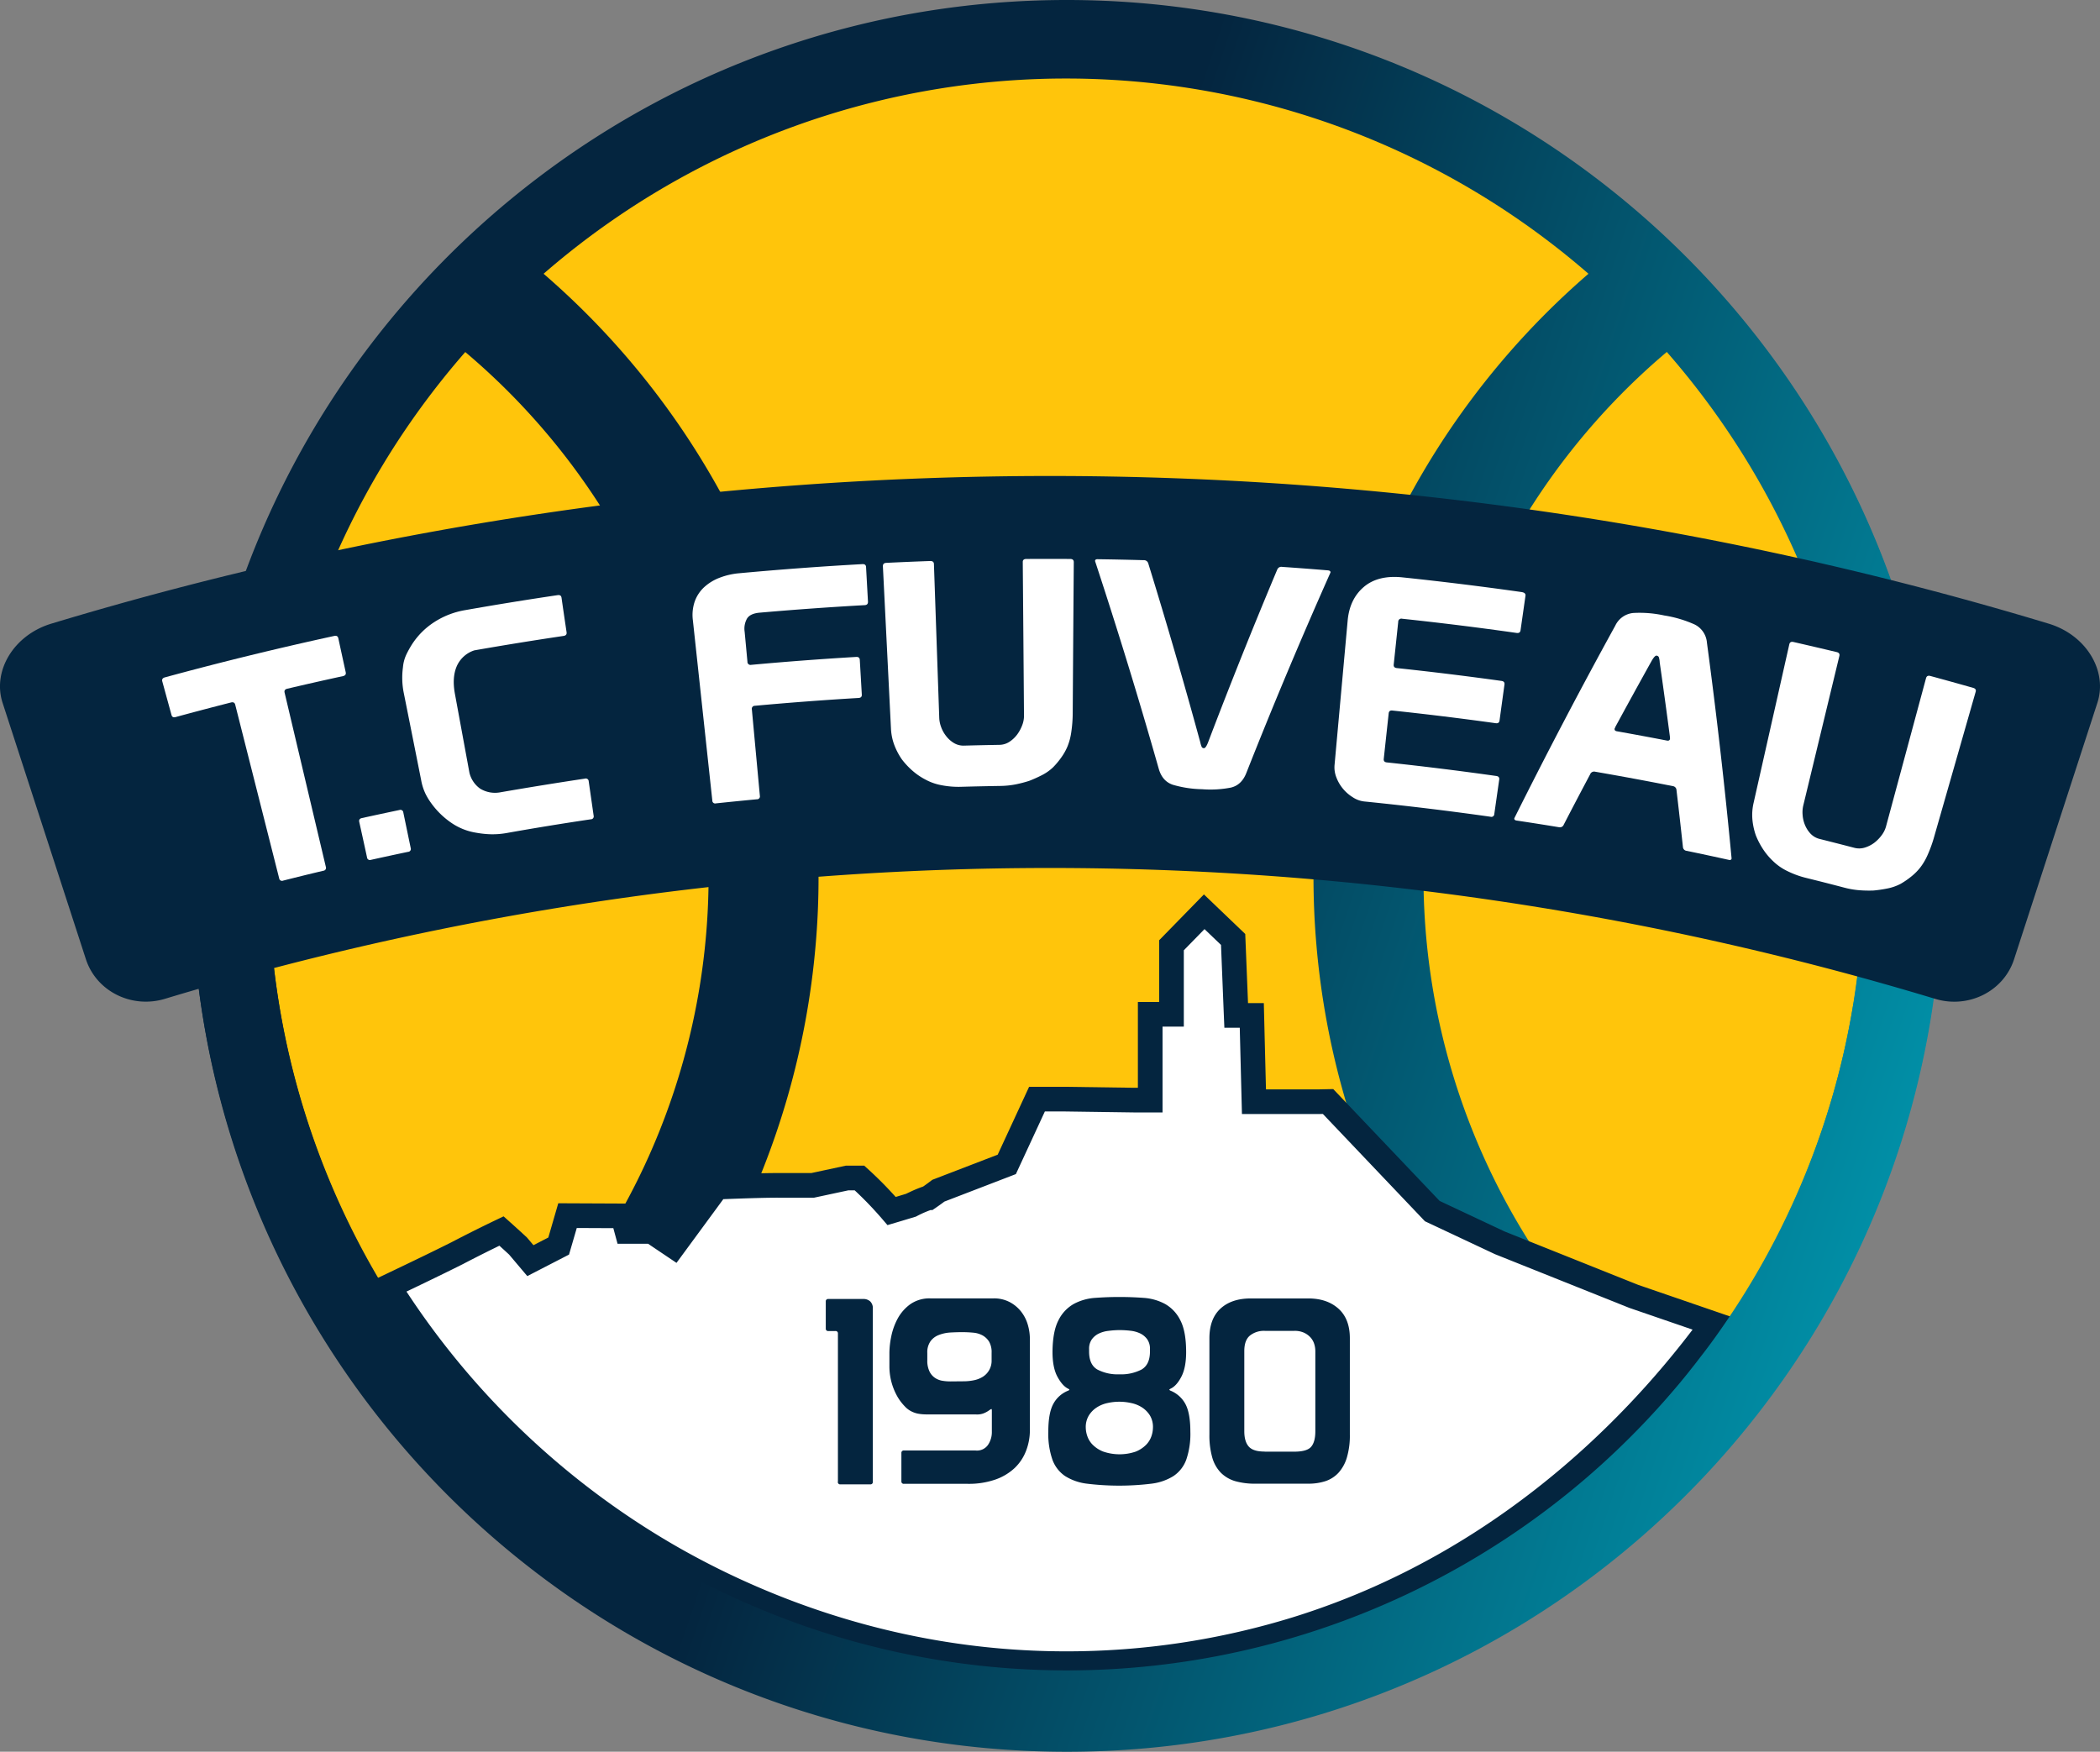 <?xml version="1.0" encoding="UTF-8"?> <svg xmlns="http://www.w3.org/2000/svg" xmlns:xlink="http://www.w3.org/1999/xlink" id="Calque_1" data-name="Calque 1" viewBox="0 0 851.73 710.58"><rect x="0" y="0" width="851.73" height="710.58" fill="#808080" stroke="none"/><defs><style>.cls-1{fill:url(#Dégradé_sans_nom_66);}.cls-2{fill:#ffc50b;}.cls-3,.cls-6{fill:#fff;}.cls-3{stroke:#04253f;stroke-miterlimit:10;stroke-width:10px;}.cls-4{fill:url(#Dégradé_sans_nom_66-2);}.cls-5{fill:#04253f;}</style><linearGradient id="Dégradé_sans_nom_66" x1="451.36" y1="506.44" x2="937.95" y2="669.03" gradientUnits="userSpaceOnUse"><stop offset="0" stop-color="#04253f"></stop><stop offset="1" stop-color="#00aac1"></stop></linearGradient><linearGradient id="Dégradé_sans_nom_66-2" x1="451.29" y1="505.85" x2="937.87" y2="668.45" xlink:href="#Dégradé_sans_nom_66"></linearGradient></defs><path class="cls-1" d="M855.14,522.74a357.12,357.12,0,0,1-4.71,58A353,353,0,0,1,789,729.09c-64.39,90-169.79,148.65-288.89,148.65-129.12,0-242.14-68.93-304.25-172a352.43,352.43,0,0,1-46-125,357.73,357.73,0,0,1,9.88-159c43.51-146.84,179.45-254,340.41-254s296.9,107.13,340.41,254A354.67,354.67,0,0,1,855.14,522.74Z" transform="translate(-67.41 -167.15)"></path><path class="cls-2" d="M822,550.79A322.32,322.32,0,0,1,743.44,735a278.21,278.21,0,0,1,0-425.08A322.55,322.55,0,0,1,822,550.79Z" transform="translate(-67.41 -167.15)"></path><path class="cls-2" d="M354.8,522.43A277.81,277.81,0,0,1,256.12,735q-6-6.9-11.59-14.05c-94.6-121.33-90.74-293.89,11.59-411A277.87,277.87,0,0,1,354.8,522.43Z" transform="translate(-67.41 -167.15)"></path><path class="cls-2" d="M711.67,766.67a323.06,323.06,0,0,1-423.79,0A321.89,321.89,0,0,0,398.19,550.79c.83-9.38,1.23-18.85,1.21-28.36A322,322,0,0,0,287.88,278.2a323.06,323.06,0,0,1,423.79,0A322,322,0,0,0,600.14,522.43c0,9.51.39,19,1.22,28.36A321.9,321.9,0,0,0,711.67,766.67Z" transform="translate(-67.41 -167.15)"></path><path class="cls-3" d="M762,704c-22,30.08-76.3,95-168,123.73A316.09,316.09,0,0,1,499.8,842c-75.16,0-132.23-26.87-161.8-44A329.28,329.28,0,0,1,225,689c13-6.19,21.85-10.5,28-13.59l.12-.07q9-4.68,17.69-8.84,3.36,3,6.71,6.1l5,5.92L294,672.6c1.2-4.12,2.4-8.22,3.59-12.34l22.41.1,1.71,6.32h10.09l8.8,5.92,17.57-23.92c14.63-.58,21.55-.71,25.09-.69H397l14-3h5q3.19,2.89,6.55,6.31,3.52,3.63,6.49,7.09l2.86-.85L437,656c.64-.34,1.3-.67,2-1a45.63,45.63,0,0,1,5-2l.05,0q2-1.37,3.94-2.85l27.76-10.68Q481.89,626.22,488,613h11l28.46.4h6.46V578.59h8.63v-28L555.82,537l11.73,11.23,1.17,29.14.07,1.67h6.33q.43,17.48.88,35l26.66,0,3.39-.07,42.27,44.45,27.38,12.87L730,693Z" transform="translate(-67.41 -167.15)"></path><path class="cls-4" d="M840.48,421.12C797,274.28,661,167.15,500.07,167.15s-296.9,107.13-340.41,254a355.17,355.17,0,0,0,36.16,284c62.11,103.08,175.13,172,304.25,172,119.1,0,224.5-58.65,288.89-148.65a353,353,0,0,0,61.4-148.4,357.73,357.73,0,0,0-9.88-159ZM819.13,574.25a321.43,321.43,0,0,1-55.91,135.14q-3.09,4.32-6.37,8.51c-.33.44-.67.87-1,1.31-.56.73-1.12,1.46-1.7,2.18s-1.14,1.45-1.72,2.18c-.73.92-1.47,1.83-2.21,2.73l-2.15,2.61-.17.19q-2.13,2.53-4.3,5l-.22.26A326.68,326.68,0,0,1,711.55,766a323.24,323.24,0,0,1-455-32l-.46.39q-6-6.9-11.6-14c-94.6-121.33-90.74-293.89,11.6-411l.08.07a323,323,0,0,1,31.71-31.73q10.74-9.37,22.29-17.77l2.25-1.62c1.63-1.18,3.28-2.33,4.93-3.46l3.06-2.07c.85-.57,1.69-1.13,2.55-1.68,1.67-1.1,3.36-2.18,5.05-3.24l2.46-1.53a321.38,321.38,0,0,1,169.69-48.1c146.59,0,270.38,97.56,310,231.29a325.86,325.86,0,0,1,9,144.78Z" transform="translate(-67.41 -167.15)"></path><path class="cls-5" d="M583,915" transform="translate(-67.41 -167.15)"></path><path class="cls-5" d="M852.33,572.34a1240.52,1240.52,0,0,0-718.12,0c-13.38,4-27.64-3-31.93-16q-16.89-52-33.79-104c-4.28-13,4.5-27.6,19.7-32.2a1399.42,1399.42,0,0,1,810.16,0c15.21,4.6,24,19.18,19.7,32.2l-33.78,104C880,569.37,865.72,576.38,852.33,572.34Z" transform="translate(-67.41 -167.15)"></path><path class="cls-6" d="M199.57,518.8a1.17,1.17,0,0,1-1,1.56q-8.17,1.93-16.31,4a1.16,1.16,0,0,1-1.62-.91L162.81,453c-.21-.83-.78-1.13-1.7-.9q-11.24,2.86-22.44,5.91c-.92.25-1.49,0-1.71-.86q-1.87-6.81-3.73-13.61c-.22-.82.13-1.36,1.06-1.62q34.16-9.3,68.66-16.8c.94-.21,1.5.11,1.68.94q1.49,6.9,3,13.79c.18.84-.19,1.35-1.11,1.56q-11.33,2.46-22.59,5.11c-.93.22-1.29.75-1.09,1.58Q191.19,483.42,199.57,518.8Z" transform="translate(-67.41 -167.15)"></path><path class="cls-6" d="M213.12,500.56c-.19-.83.16-1.35,1-1.55q7.64-1.68,15.28-3.28a1.17,1.17,0,0,1,1.59,1l3,14.44a1.16,1.16,0,0,1-1.06,1.52q-7.54,1.58-15.07,3.25a1.17,1.17,0,0,1-1.59-1Q214.72,507.76,213.12,500.56Z" transform="translate(-67.41 -167.15)"></path><path class="cls-6" d="M231.2,448.38a31.18,31.18,0,0,1-.36-10.52,15.22,15.22,0,0,1,1.36-5.17,41.1,41.1,0,0,1,2.31-4.17,30.32,30.32,0,0,1,9-9,33.21,33.21,0,0,1,12.53-4.87q18.72-3.3,37.51-6.08c1-.14,1.48.21,1.61,1.06q1,7,2.05,14c.12.85-.29,1.34-1.22,1.48q-18.13,2.69-36.22,5.86a11.71,11.71,0,0,0-7.16,6.55q-1.91,4.59-.68,11.14,2.94,16,5.87,31.91a11.07,11.07,0,0,0,4.3,6.45A11.53,11.53,0,0,0,270,488.6q17.3-3,34.65-5.61a1.18,1.18,0,0,1,1.53,1.08l2,13.95a1.16,1.16,0,0,1-1.13,1.47Q290.11,502,273.23,505a32.69,32.69,0,0,1-7.11.55,39.5,39.5,0,0,1-5.56-.61,24.59,24.59,0,0,1-10.07-4,33,33,0,0,1-8.36-8.23,24.81,24.81,0,0,1-2.08-3.44,21.58,21.58,0,0,1-1.81-5.59Q234.73,466,231.2,448.38Z" transform="translate(-67.41 -167.15)"></path><path class="cls-6" d="M348.44,418.84a16.94,16.94,0,0,1,.74-7.69,14.57,14.57,0,0,1,3.76-5.75,19.5,19.5,0,0,1,6.22-3.85,29,29,0,0,1,8.08-1.87q24.94-2.31,49.94-3.7c.95-.06,1.45.35,1.49,1.2l.78,14.08c0,.86-.41,1.31-1.34,1.36q-21.3,1.19-42.57,3.05-3.81.33-5.11,2.33a8.35,8.35,0,0,0-1,5.43q.57,6.06,1.13,12.13a1.24,1.24,0,0,0,1.51,1.28q21.29-1.95,42.6-3.21c.92-.06,1.41.34,1.46,1.2q.42,7,.82,14.08c.05.85-.38,1.3-1.29,1.36q-21.06,1.25-42.06,3.17a1.23,1.23,0,0,0-1.24,1.53l3.24,35a1.16,1.16,0,0,1-1.21,1.4q-8.31.78-16.61,1.66a1.15,1.15,0,0,1-1.46-1.13Z" transform="translate(-67.41 -167.15)"></path><path class="cls-6" d="M483.63,393.89q8.92-.06,17.87,0c.95,0,1.42.44,1.42,1.29q-.23,30.46-.43,60.91a55,55,0,0,1-.6,8.14,24.33,24.33,0,0,1-1.52,5.7A22.44,22.44,0,0,1,498,474.2a32.21,32.21,0,0,1-3.44,4.16,19.14,19.14,0,0,1-4.68,3.28,54.94,54.94,0,0,1-5.07,2.27,51.87,51.87,0,0,1-5.33,1.39,34.86,34.86,0,0,1-6.4.66q-7.8.12-15.59.34a36.23,36.23,0,0,1-8.23-.64,21.76,21.76,0,0,1-6.57-2.32,26.37,26.37,0,0,1-5-3.39,31,31,0,0,1-4.52-4.8,27.37,27.37,0,0,1-3.05-5.82,21.86,21.86,0,0,1-1.35-6.68l-3.27-65.83c0-.85.41-1.3,1.37-1.35q8.92-.44,17.86-.75c.95,0,1.44.38,1.47,1.23l2.16,62.54a12,12,0,0,0,.73,3.5,13.07,13.07,0,0,0,2,3.66,11.39,11.39,0,0,0,3.13,2.85,7.52,7.52,0,0,0,4.29,1.1q7.1-.19,14.19-.31a7.56,7.56,0,0,0,4.17-1.27,12.31,12.31,0,0,0,3.15-3,15.49,15.49,0,0,0,2-3.74,10.59,10.59,0,0,0,.71-3.66q-.24-31.22-.5-62.45C482.2,394.33,482.67,393.9,483.63,393.89Z" transform="translate(-67.41 -167.15)"></path><path class="cls-6" d="M554.23,468.26a9.45,9.45,0,0,0,.58,1.89,1,1,0,0,0,.93.49c.45,0,1-.72,1.6-2.23q13.39-35.22,28.08-70.16a1.78,1.78,0,0,1,2-1.15q9.27.64,18.54,1.41c.76.06,1.12.35,1.08.86q-18,40.45-34.14,81.34-1.92,4.89-6.26,5.92a43.2,43.2,0,0,1-11.66.66,45.06,45.06,0,0,1-11.87-1.8q-4.29-1.44-5.73-6.5-12-42.24-25.83-84.24c0-.52.34-.77,1-.76q9.36.13,18.72.39a1.79,1.79,0,0,1,1.83,1.21Q544.29,431.83,554.23,468.26Z" transform="translate(-67.41 -167.15)"></path><path class="cls-6" d="M614,418.9c.52-5.79,2.68-10.34,6.52-13.63s9.11-4.61,15.75-3.91q24.13,2.53,48.19,5.94c1.23.17,1.79.69,1.66,1.53q-1,7-2,14c-.12.84-.65,1.2-1.58,1.07q-23.2-3.3-46.48-5.77a1.25,1.25,0,0,0-1.55,1.26l-1.83,17.34c-.09.85.33,1.32,1.25,1.42q21.27,2.26,42.47,5.21,1.38.19,1.2,1.47l-2,14.6c-.12.85-.64,1.21-1.54,1.08q-20.92-2.91-41.92-5.14c-.91-.1-1.41.28-1.5,1.13l-2,18.49c-.09.85.31,1.32,1.21,1.42q22.26,2.37,44.46,5.51c.89.13,1.28.62,1.16,1.46q-1,7-2,14a1.16,1.16,0,0,1-1.5,1.08q-25.61-3.63-51.32-6.21A10.52,10.52,0,0,1,616,490.5a16.13,16.13,0,0,1-4-3.53,16,16,0,0,1-2.61-4.56,11,11,0,0,1-.71-4.89Z" transform="translate(-67.41 -167.15)"></path><path class="cls-6" d="M722.56,420.91a9,9,0,0,1,7.27-5.11,46.64,46.64,0,0,1,12.51,1,48.34,48.34,0,0,1,12.38,3.66,9,9,0,0,1,5,7.4q5.88,43.8,10,87.55c-.11.5-.47.68-1.08.55q-8.58-1.9-17.18-3.68a1.66,1.66,0,0,1-1.47-1.48q-1.25-11.58-2.62-23.17a1.69,1.69,0,0,0-1.49-1.6q-15.75-3.12-31.54-5.85a1.71,1.71,0,0,0-2,1.09q-5.42,10.18-10.71,20.43a1.66,1.66,0,0,1-1.92,1q-8.58-1.41-17.18-2.7c-.71-.1-1-.41-.94-.92Q701.23,459.69,722.56,420.91Zm18,14.82a8.69,8.69,0,0,0-.35-2,1.08,1.08,0,0,0-.9-.62q-.69-.13-1.95,2-7.51,13.49-14.84,27a.78.78,0,0,1-.13.36.52.52,0,0,0-.11.24q-.16.89.93,1.08,10.14,1.8,20.26,3.76c.73.14,1.15-.08,1.26-.67a.51.51,0,0,0,0-.27.87.87,0,0,1,0-.39Q742.74,451,740.55,435.73Z" transform="translate(-67.41 -167.15)"></path><path class="cls-6" d="M850.32,441.35q8.7,2.36,17.38,4.83c.92.26,1.27.81,1,1.63q-8.37,29.28-16.76,58.56a53.77,53.77,0,0,1-2.76,7.68,24,24,0,0,1-3,5.07,21.9,21.9,0,0,1-3.47,3.49,32.62,32.62,0,0,1-4.45,3.07,19.78,19.78,0,0,1-5.44,1.89,51.71,51.71,0,0,1-5.53.81,50.16,50.16,0,0,1-5.55-.1,34.08,34.08,0,0,1-6.39-1.09q-7.61-2-15.23-3.88a37,37,0,0,1-7.81-2.83,22,22,0,0,1-5.75-4,27.27,27.27,0,0,1-3.91-4.6,31.85,31.85,0,0,1-3.09-5.85,26.87,26.87,0,0,1-1.4-6.43,21.64,21.64,0,0,1,.49-6.79q7.25-32.16,14.48-64.31c.19-.83.75-1.14,1.69-.93q8.76,2,17.51,4.09c.94.22,1.3.75,1.1,1.58q-7.34,30.42-14.68,60.83a12.1,12.1,0,0,0-.23,3.58,13.08,13.08,0,0,0,.92,4.05,11.66,11.66,0,0,0,2.27,3.59,7.62,7.62,0,0,0,3.88,2.21q6.93,1.74,13.84,3.54a7.75,7.75,0,0,0,4.4-.1,12.28,12.28,0,0,0,3.86-2,15.54,15.54,0,0,0,2.95-3.06,10.61,10.61,0,0,0,1.67-3.33q8.14-30.15,16.27-60.3C848.82,441.39,849.39,441.1,850.32,441.35Z" transform="translate(-67.41 -167.15)"></path><path class="cls-5" d="M407.26,768.07v-60a.93.93,0,0,0-1.05-1h-2.83a.93.93,0,0,1-1.05-1v-11a.93.93,0,0,1,1.05-1h14.16a4,4,0,0,1,2.83,1,3.81,3.81,0,0,1,1.05,2.89v70.3a.93.93,0,0,1-1.05,1H408.31A.93.93,0,0,1,407.26,768.07Z" transform="translate(-67.41 -167.15)"></path><path class="cls-5" d="M468.12,753.27a9.23,9.23,0,0,0,1.57-5.35v-8.6c0-.49-.1-.68-.31-.58a10.09,10.09,0,0,0-1.05.68,10.37,10.37,0,0,1-2,1.05,7.49,7.49,0,0,1-3.25.42H443.35a18.9,18.9,0,0,1-3.67-.31,10.32,10.32,0,0,1-2.78-1,9.06,9.06,0,0,1-2.2-1.62,24.14,24.14,0,0,1-2.05-2.36,20.14,20.14,0,0,1-1.78-2.89,24.81,24.81,0,0,1-1.47-3.51,24.75,24.75,0,0,1-1.26-7.66v-5.78a34.46,34.46,0,0,1,.73-6.4,26.2,26.2,0,0,1,2.57-7.24,17.53,17.53,0,0,1,5.09-5.87,13.56,13.56,0,0,1,8.29-2.42h25.5a13.6,13.6,0,0,1,6.66,1.53,14.46,14.46,0,0,1,4.62,3.88,15.69,15.69,0,0,1,2.68,5.3,21,21,0,0,1,.84,5.66v37a23.26,23.26,0,0,1-1.53,8.4,19,19,0,0,1-4.61,7,22.09,22.09,0,0,1-7.87,4.72,32.91,32.91,0,0,1-11.18,1.73H434a.93.93,0,0,1-1-1V756.53a.93.93,0,0,1,1-1h29.06A5.45,5.45,0,0,0,468.12,753.27Zm-9.87-25.81a20.65,20.65,0,0,0,4.15-.42,10.86,10.86,0,0,0,3.62-1.41,7.64,7.64,0,0,0,3.57-6.77v-2.94a8.53,8.53,0,0,0-1-4.51,7.24,7.24,0,0,0-2.68-2.57,9.61,9.61,0,0,0-3.78-1.1c-1.43-.14-2.92-.21-4.46-.21s-3.25.05-4.93.15a15.25,15.25,0,0,0-4.56,1,7.39,7.39,0,0,0-3.36,2.52,7.75,7.75,0,0,0-1.31,4.77v2.94a10,10,0,0,0,.89,4.56,6.59,6.59,0,0,0,2.26,2.62,7.49,7.49,0,0,0,3,1.16,19.84,19.84,0,0,0,3.15.26Z" transform="translate(-67.41 -167.15)"></path><path class="cls-5" d="M496.71,702.7a15.37,15.37,0,0,1,6.19-6.61,21.28,21.28,0,0,1,8.71-2.47q4.88-.36,9.81-.36t9.81.36a21.33,21.33,0,0,1,8.71,2.47,15.37,15.37,0,0,1,6.19,6.61q2.36,4.51,2.36,12.91,0,6.28-1.94,10t-4.35,4.83c-.36.21-.53.35-.53.42s.17.28.53.42a12,12,0,0,1,6,5.4q2,3.74,2,11.18a32.25,32.25,0,0,1-1.67,11.43,13.59,13.59,0,0,1-5.2,6.62,21.77,21.77,0,0,1-9,3.09,107.52,107.52,0,0,1-26,0,21.38,21.38,0,0,1-8.92-3.09,13.66,13.66,0,0,1-5.14-6.62,32,32,0,0,1-1.68-11.43q0-7.46,2-11.18a11.74,11.74,0,0,1,6-5.4c.35-.14.53-.28.53-.42s-.18-.21-.53-.42q-2.31-1.15-4.3-4.83t-2-10Q494.35,707.21,496.71,702.7Zm37.09,38.61a10.56,10.56,0,0,0-3.2-3.25,12.9,12.9,0,0,0-4.41-1.78,22,22,0,0,0-9.6,0,12.92,12.92,0,0,0-4.35,1.78,10.45,10.45,0,0,0-3.2,3.25,9.07,9.07,0,0,0-1.26,4.93,11.07,11.07,0,0,0,.63,3.47,9.2,9.2,0,0,0,2.2,3.51,12.48,12.48,0,0,0,4.2,2.73A20.41,20.41,0,0,0,528,756a12.48,12.48,0,0,0,4.2-2.73,9.2,9.2,0,0,0,2.2-3.51,11.07,11.07,0,0,0,.63-3.47A9.07,9.07,0,0,0,533.8,741.31Zm-1.1-30.9a7.56,7.56,0,0,0-2.83-2.36,12.31,12.31,0,0,0-4-1.1,37.54,37.54,0,0,0-4.46-.26A36.24,36.24,0,0,0,517,707a12.09,12.09,0,0,0-3.93,1.1,7.51,7.51,0,0,0-2.84,2.36,6.61,6.61,0,0,0-1.1,3.94v1q0,5.34,3.36,7.29a17.8,17.8,0,0,0,8.92,1.94,18.08,18.08,0,0,0,9-1.94q3.4-2,3.41-7.29v-1A6.61,6.61,0,0,0,532.7,710.41Z" transform="translate(-67.41 -167.15)"></path><path class="cls-5" d="M557.93,743.41V710q0-7.86,4.46-12c3-2.76,7.08-4.15,12.33-4.15H598q7.65,0,12.27,4.15t4.62,12v39a31.36,31.36,0,0,1-1.21,9.39,15.93,15.93,0,0,1-3.41,6.19,12.71,12.71,0,0,1-5.35,3.41,22.13,22.13,0,0,1-7,1H576.82a29.29,29.29,0,0,1-8.34-1,13.73,13.73,0,0,1-5.88-3.41,14.56,14.56,0,0,1-3.51-6.19,32.86,32.86,0,0,1-1.16-9.39ZM580.39,756h12q5.14,0,6.82-2t1.68-6.25V715.19a9.71,9.71,0,0,0-.47-2.94,7.19,7.19,0,0,0-1.53-2.63,8.26,8.26,0,0,0-2.62-1.88,9.13,9.13,0,0,0-3.88-.74h-12a9.11,9.11,0,0,0-6,1.89q-2.31,1.89-2.31,6.3v32.52q0,4.2,1.83,6.25c1.23,1.36,3.34,2,6.35,2Z" transform="translate(-67.41 -167.15)"></path></svg> 